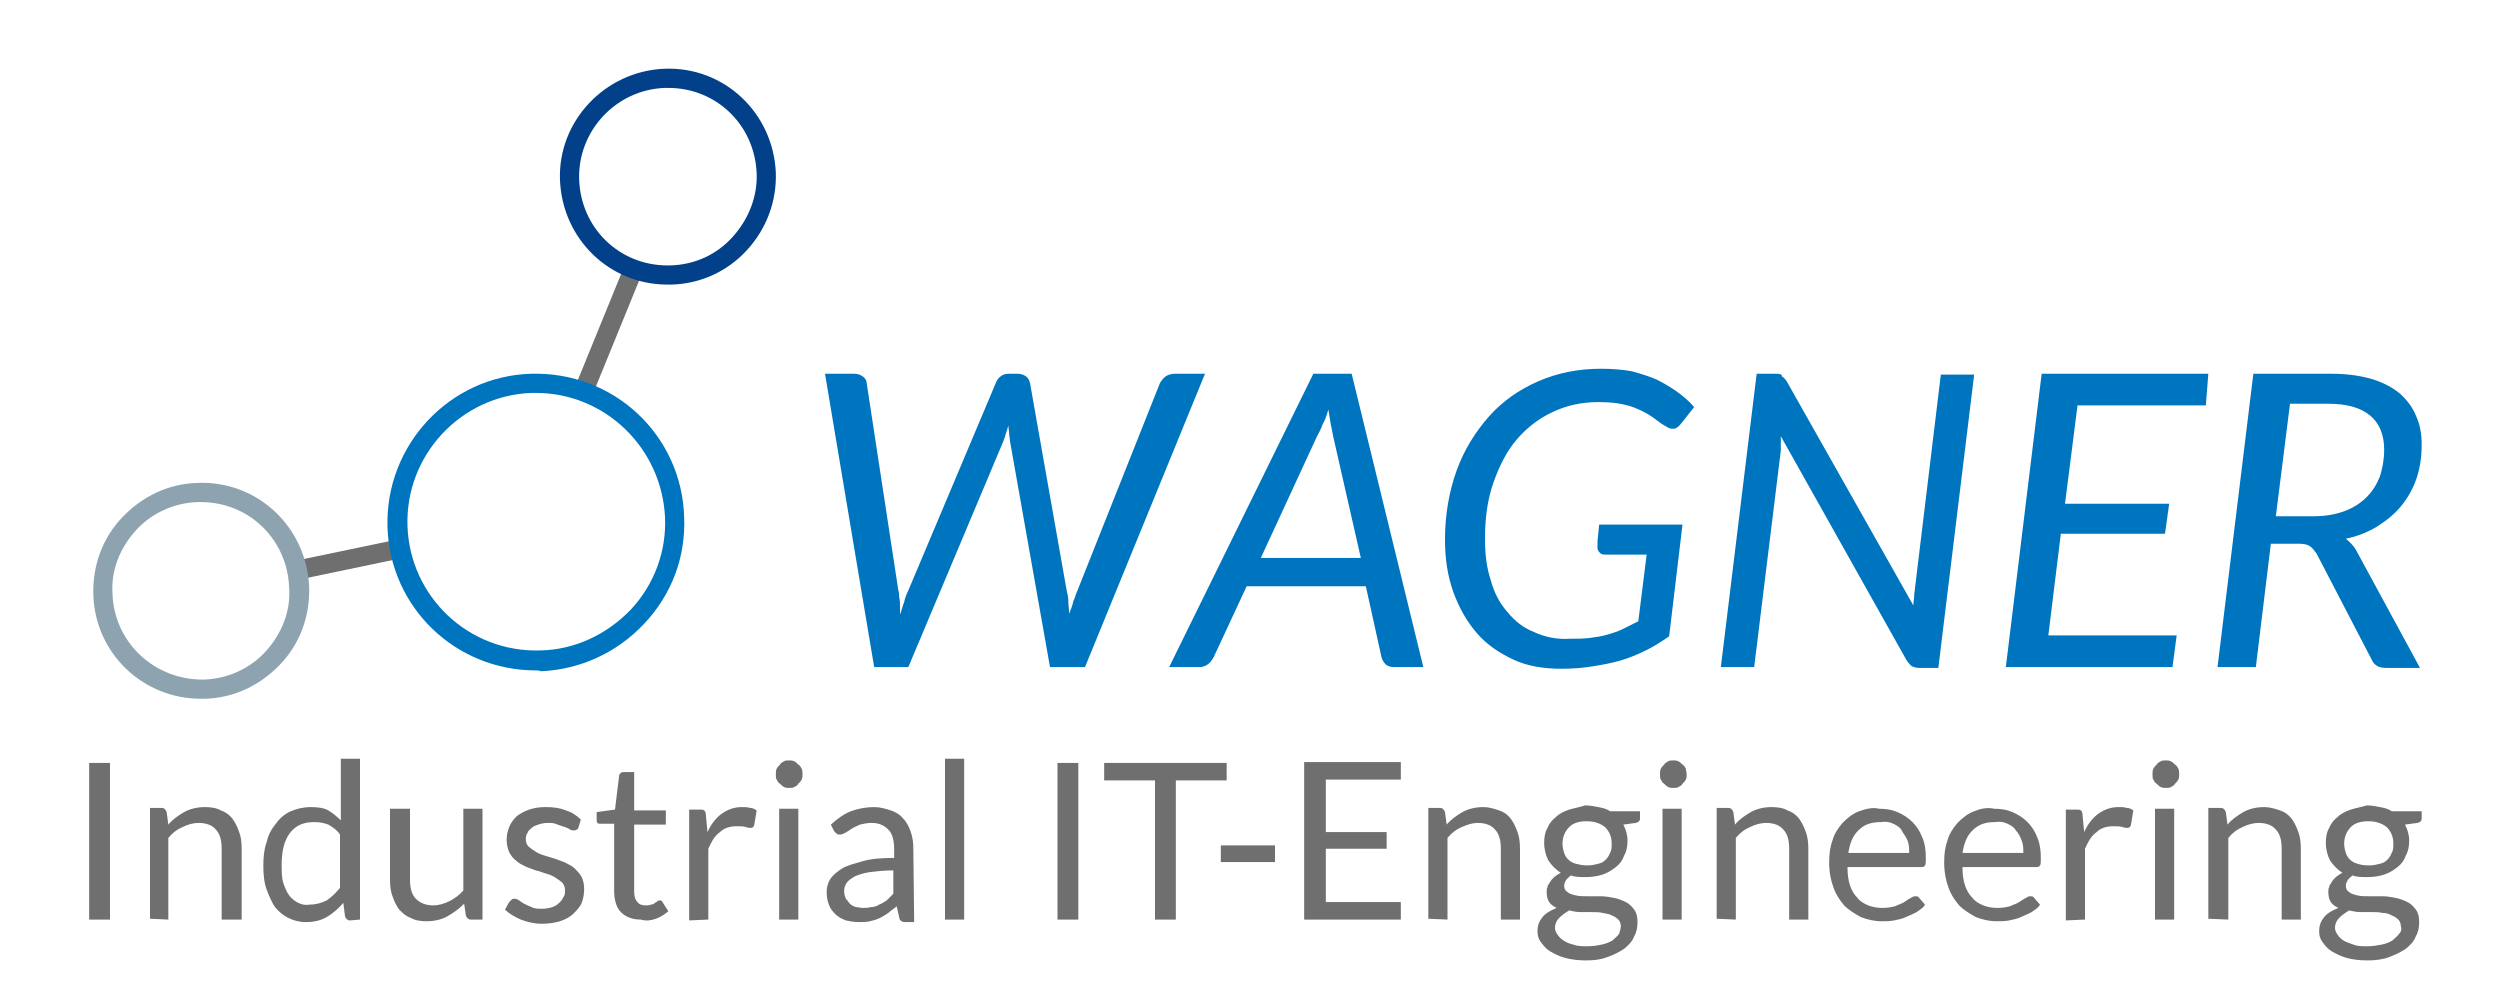 <?xml version="1.0" encoding="utf-8"?>
<!DOCTYPE svg PUBLIC "-//W3C//DTD SVG 1.1//EN" "http://www.w3.org/Graphics/SVG/1.1/DTD/svg11.dtd">
<svg xmlns="http://www.w3.org/2000/svg" xmlns:xlink="http://www.w3.org/1999/xlink" version="1.1" id="Ebene_1" x="0px" y="0px" width="180" height="72" viewBox="53 560.9 300 119.7" enable-background="new 53 560.9 300 119.7" xml:space="preserve">
<rect x="93.6" y="620.8" transform="matrix(-0.204 -0.979 0.979 -0.204 -500.496 848.724)" fill="#706F6F" width="2.3" height="14.2"/>
<rect x="125" y="592.3" transform="matrix(-0.926 -0.378 0.378 -0.926 15.642 1204.629)" fill="#706F6F" width="2.3" height="16.9"/>
<path fill="#0075BF" d="M332.4,609.2c2.3,0,3.9,0.5,5,1.4s1.7,2.3,1.7,4.1c0,1.2-0.2,2.2-0.5,3.2c-0.4,1-0.9,1.8-1.6,2.5  c-0.7,0.7-1.6,1.3-2.7,1.7c-1.1,0.4-2.3,0.6-3.7,0.6h-4.5l1.7-13.5L332.4,609.2L332.4,609.2z M328.9,626c0.6,0,1,0.1,1.3,0.3  c0.3,0.2,0.5,0.5,0.8,0.9l6.6,12.7c0.3,0.7,0.9,1,1.7,1h4.1l-7.6-14c-0.3-0.6-0.8-1.1-1.3-1.5c1.4-0.3,2.7-0.8,3.8-1.5  s2.1-1.5,2.9-2.5c0.8-1,1.4-2.1,1.8-3.3c0.4-1.2,0.6-2.5,0.6-4c0-1.3-0.2-2.4-0.7-3.5c-0.4-1-1.1-1.9-2-2.7c-0.9-0.7-2-1.3-3.4-1.7  c-1.4-0.4-3-0.6-4.8-0.6h-9.3l-4.3,35.2h4.6l1.8-14.8h3.2V626z M318,605.6h-20l-4.3,35.2h20l0.5-3.8h-15.4l1.5-12.2h12.5l0.5-3.6  h-12.5l1.5-11.8h15.4L318,605.6z M266.2,605.6h-2.4l-4.3,35.2h4l3.2-26c0-0.1,0-0.3,0-0.4c0-0.2,0-0.3,0-0.5c0-0.2,0-0.3,0-0.5  c0-0.2,0-0.3,0-0.3l15.1,26.9c0.2,0.3,0.4,0.5,0.6,0.7c0.3,0.1,0.5,0.2,0.9,0.2h2.3l4.3-35.2h-4l-3.1,25.6c0,0.3-0.1,0.6-0.1,1  c0,0.3-0.1,0.7-0.1,1.1l-15.2-26.9c-0.2-0.3-0.4-0.5-0.6-0.6C266.9,605.7,266.6,605.6,266.2,605.6 M237.1,636.6  c-1.3-0.5-2.3-1.3-3.2-2.4c-0.9-1-1.6-2.3-2-3.8c-0.5-1.5-0.7-3.1-0.7-5c0-2.5,0.3-4.7,1-6.7c0.7-2,1.6-3.8,2.8-5.2  c1.2-1.4,2.6-2.5,4.3-3.3c1.7-0.8,3.5-1.2,5.5-1.2c1.2,0,2.3,0.1,3.1,0.3c0.9,0.2,1.6,0.5,2.2,0.8c0.6,0.3,1.1,0.6,1.6,1  c0.4,0.3,0.8,0.6,1.2,0.8c0.3,0.2,0.5,0.3,0.8,0.3c0.2,0,0.4,0,0.6-0.2c0.2-0.1,0.3-0.3,0.5-0.5l1.5-1.9c-0.6-0.7-1.3-1.3-2-1.8  c-0.7-0.5-1.5-1-2.5-1.5c-0.9-0.4-1.9-0.7-3-1c-1.1-0.2-2.3-0.3-3.7-0.3c-2.7,0-5.2,0.5-7.5,1.5c-2.3,1-4.3,2.4-5.9,4.2  s-3,4-3.9,6.5s-1.4,5.3-1.4,8.3c0,2.3,0.3,4.3,1,6.3c0.7,1.9,1.6,3.5,2.8,4.9c1.2,1.4,2.7,2.4,4.4,3.2c1.7,0.8,3.7,1.1,5.8,1.1  c1.3,0,2.6-0.1,3.8-0.3c1.2-0.2,2.3-0.4,3.3-0.7c1-0.3,2-0.7,3-1.2c1-0.5,1.8-1,2.8-1.7l1.6-13.4h-10l-0.2,2c0,0.2,0,0.3,0,0.4  s0,0.3,0,0.4c0,0.2,0.1,0.4,0.3,0.6s0.4,0.2,0.7,0.2h4.9l-1,8c-0.6,0.3-1.2,0.6-1.8,0.9s-1.2,0.5-1.9,0.7c-0.7,0.2-1.3,0.3-2.1,0.4  c-0.8,0.1-1.5,0.1-2.4,0.1C239.8,637.5,238.4,637.2,237.1,636.6 M211,613.2c0.2-0.4,0.5-0.9,0.7-1.5c0.3-0.5,0.5-1.1,0.7-1.8  c0.1,0.6,0.2,1.2,0.3,1.8c0.1,0.5,0.2,1,0.3,1.5l3.3,14.5h-12L211,613.2z M215.2,605.6h-4.6l-17.3,35.2h3.6c0.4,0,0.7-0.1,1-0.3  c0.3-0.2,0.5-0.5,0.7-0.8l4-8.6h14.3l1.9,8.6c0.1,0.3,0.3,0.6,0.5,0.8c0.3,0.2,0.5,0.3,1,0.3h3.5L215.2,605.6z M157.9,640.8h4.1  l11.4-27.1c0.1-0.3,0.2-0.5,0.3-0.9c0.1-0.3,0.2-0.6,0.3-1c0,0.3,0.1,0.7,0.1,1s0.1,0.6,0.1,0.9l4.8,27.1h4.2l14.4-35.2h-3.6  c-0.4,0-0.8,0.1-1.1,0.3c-0.3,0.2-0.5,0.5-0.7,0.8l-9.9,24.9c-0.2,0.4-0.3,0.9-0.5,1.3c-0.1,0.5-0.3,1-0.5,1.5c0-0.5-0.1-1-0.1-1.5  c0-0.5-0.1-0.9-0.2-1.3l-4.4-24.9c-0.1-0.3-0.2-0.6-0.5-0.8s-0.6-0.3-1-0.3h-1c-0.4,0-0.8,0.1-1,0.3c-0.3,0.2-0.5,0.5-0.6,0.8  l-10.5,24.9c-0.2,0.4-0.4,0.9-0.5,1.4c-0.2,0.5-0.3,1-0.5,1.5c0-0.4,0-0.8,0-1.1c0-0.3,0-0.6-0.1-1c0-0.3,0-0.6-0.1-0.8l-3.8-24.9  c0-0.3-0.2-0.6-0.5-0.8s-0.6-0.3-1-0.3H152L157.9,640.8z"/>
<path fill="#8DA3B0" d="M77.1,644.6c-7,0-12.7-5.5-12.9-12.5c-0.1-3.5,1.1-6.8,3.5-9.3c2.4-2.5,5.5-4,9-4.1  c7.2-0.3,13.1,5.3,13.4,12.5c0.1,3.5-1.1,6.8-3.5,9.3c-2.4,2.5-5.5,4-9,4.1C77.4,644.6,77.2,644.6,77.1,644.6z M77.1,621  c-0.1,0-0.3,0-0.4,0c-2.8,0.1-5.5,1.3-7.4,3.4s-3,4.8-2.8,7.6c0.2,5.9,5.1,10.4,11,10.3c2.8-0.1,5.5-1.3,7.4-3.4  c1.9-2.1,3-4.8,2.8-7.6C87.5,625.5,82.9,621,77.1,621z"/>
<path fill="#024089" d="M146.1,581.5c-0.3-7.2-6.2-12.8-13.4-12.5c-7.1,0.3-12.8,6.3-12.5,13.4c0.3,7,5.9,12.5,12.9,12.5l0,0  c0.2,0,0.3,0,0.5,0c3.5-0.1,6.7-1.6,9-4.1C145,588.2,146.2,584.9,146.1,581.5z M140.9,589.2c-1.9,2.1-4.5,3.3-7.4,3.4  c-0.1,0-0.3,0-0.4,0c-5.8,0-10.4-4.5-10.6-10.3c-0.2-5.8,4.4-10.8,10.3-11c0.1,0,0.3,0,0.4,0c5.8,0,10.4,4.5,10.6,10.3  C143.9,584.4,142.8,587.1,140.9,589.2z"/>
<path fill="#0075BF" d="M117.3,641.2c-9.6,0-17.5-7.5-17.8-17.2c-0.3-9.8,7.4-18.1,17.2-18.4c9.9-0.3,18.1,7.3,18.4,17.2  c0.2,4.8-1.5,9.3-4.8,12.8c-3.3,3.5-7.7,5.5-12.4,5.7C117.7,641.2,117.5,641.2,117.3,641.2z M117.3,607.9c-0.2,0-0.4,0-0.5,0  c-8.5,0.3-15.2,7.5-14.9,16c0.3,8.5,7.4,15.2,16,14.9c4.1-0.1,7.9-1.9,10.8-4.9c2.8-3,4.3-7,4.1-11.1  C132.4,614.5,125.6,607.9,117.3,607.9z"/>
<path fill="#706F6F" d="M335.9,664.4c-0.4-0.1-0.7-0.3-0.9-0.5c-0.3-0.3-0.4-0.5-0.5-0.8s-0.2-0.7-0.2-1.1c0-0.8,0.3-1.5,0.8-2  c0.5-0.5,1.2-0.7,2.1-0.7c1,0,1.7,0.3,2.2,0.7c0.5,0.5,0.8,1.1,0.8,2c0,0.4,0,0.8-0.2,1.1c-0.1,0.3-0.3,0.6-0.5,0.8  c-0.3,0.3-0.5,0.4-0.9,0.5s-0.8,0.2-1.3,0.2C336.6,664.6,336.2,664.5,335.9,664.4 M340.9,672.8c-0.2,0.3-0.5,0.5-0.8,0.8  c-0.3,0.2-0.8,0.4-1.3,0.5s-1.1,0.2-1.7,0.2c-0.7,0-1.2,0-1.7-0.2s-0.9-0.3-1.2-0.5c-0.3-0.2-0.5-0.4-0.7-0.7  c-0.2-0.3-0.3-0.5-0.3-0.8c0-0.5,0.2-0.9,0.5-1.2c0.3-0.3,0.7-0.6,1.2-0.9c0.4,0.1,0.9,0.2,1.3,0.2h1.4c0.5,0,0.9,0,1.3,0.1  c0.4,0,0.8,0.1,1.1,0.3c0.3,0.1,0.6,0.3,0.8,0.5c0.2,0.2,0.3,0.5,0.3,0.8C341.2,672.1,341.2,672.5,340.9,672.8 M335.1,657.9  c-0.6,0.2-1.2,0.5-1.6,0.9c-0.5,0.4-0.8,0.8-1,1.3c-0.3,0.5-0.4,1.1-0.4,1.8c0,0.8,0.2,1.5,0.5,2.1c0.4,0.6,0.9,1.1,1.5,1.5  c-0.3,0.1-0.5,0.3-0.8,0.5c-0.2,0.2-0.4,0.4-0.5,0.6c-0.1,0.2-0.3,0.4-0.3,0.6c-0.1,0.2-0.1,0.4-0.1,0.6c0,0.5,0.1,0.9,0.3,1.2  c0.2,0.3,0.5,0.5,0.9,0.7c-0.7,0.3-1.3,0.6-1.7,1.1c-0.4,0.5-0.6,1-0.6,1.7c0,0.5,0.1,0.9,0.4,1.3c0.3,0.4,0.6,0.8,1.1,1.1  c0.5,0.3,1.1,0.6,1.8,0.8s1.6,0.3,2.5,0.3s1.8-0.1,2.6-0.4c0.8-0.3,1.4-0.6,2-1c0.5-0.4,1-0.9,1.2-1.5c0.3-0.5,0.4-1.1,0.4-1.7  c0-0.6-0.1-1.1-0.4-1.5c-0.3-0.4-0.6-0.7-1-0.9c-0.4-0.2-0.9-0.4-1.4-0.5c-0.5-0.1-1.1-0.2-1.6-0.2h-1.6c-0.5,0-1,0-1.4-0.1  c-0.4-0.1-0.8-0.2-1-0.4c-0.3-0.2-0.4-0.4-0.4-0.8c0-0.2,0.1-0.4,0.2-0.6c0.1-0.2,0.4-0.4,0.6-0.6c0.5,0.2,1.1,0.2,1.8,0.2  c0.7,0,1.4-0.1,2-0.3c0.6-0.2,1.1-0.5,1.6-0.9c0.5-0.4,0.8-0.8,1-1.4c0.3-0.5,0.4-1.1,0.4-1.8c0-0.7-0.2-1.3-0.5-1.9l1.5-0.2  c0.4-0.1,0.5-0.3,0.5-0.5v-0.9h-3.6c-0.4-0.3-0.9-0.4-1.4-0.5s-1-0.2-1.6-0.2C336.4,657.6,335.7,657.7,335.1,657.9 M320.4,671.1  v-9.8c0.5-0.6,1-1,1.7-1.3c0.6-0.3,1.3-0.5,1.9-0.5c1,0,1.7,0.3,2.1,0.8c0.5,0.5,0.7,1.3,0.7,2.3v8.5h2.3v-8.5c0-0.8-0.1-1.5-0.3-2  c-0.2-0.6-0.5-1.2-0.8-1.6c-0.4-0.5-0.8-0.8-1.4-1s-1.2-0.4-1.9-0.4c-0.9,0-1.8,0.2-2.5,0.6c-0.7,0.4-1.4,0.9-1.9,1.5l-0.2-1.5  c-0.1-0.3-0.3-0.5-0.6-0.5h-1.5v13.3L320.4,671.1L320.4,671.1z M314.4,653c-0.1-0.2-0.2-0.4-0.4-0.5c-0.2-0.2-0.3-0.3-0.5-0.4  c-0.2-0.1-0.4-0.1-0.6-0.1c-0.2,0-0.5,0-0.6,0.1c-0.2,0.1-0.4,0.2-0.5,0.4c-0.2,0.2-0.3,0.3-0.4,0.5c-0.1,0.2-0.1,0.4-0.1,0.7  c0,0.2,0,0.5,0.1,0.6c0.1,0.2,0.2,0.4,0.4,0.5c0.2,0.2,0.3,0.3,0.5,0.4c0.2,0.1,0.4,0.1,0.6,0.1c0.2,0,0.5,0,0.6-0.1  c0.2-0.1,0.4-0.2,0.5-0.4c0.2-0.2,0.3-0.3,0.4-0.5c0.1-0.2,0.1-0.4,0.1-0.6C314.5,653.4,314.5,653.2,314.4,653 M311.6,671.1h2.3  v-13.3h-2.3V671.1z M303.2,671.1v-8.5c0.4-0.9,0.8-1.6,1.4-2c0.5-0.5,1.2-0.7,2-0.7c0.5,0,0.8,0,1.1,0.1c0.3,0.1,0.5,0.1,0.6,0.1  c0.2,0,0.3-0.1,0.4-0.3l0.3-1.8c-0.3-0.2-0.5-0.3-0.8-0.3c-0.3-0.1-0.6-0.1-1-0.1c-0.9,0-1.7,0.3-2.4,0.8c-0.7,0.5-1.3,1.3-1.7,2.2  l-0.2-2.1c0-0.3-0.1-0.4-0.2-0.5c-0.1-0.1-0.3-0.1-0.5-0.1h-1.3v13.3L303.2,671.1L303.2,671.1z M293.9,659.6c0.4,0.2,0.8,0.4,1,0.8  c0.3,0.3,0.5,0.7,0.7,1.2s0.2,1,0.2,1.5h-7.3c0.2-1.2,0.5-2,1.2-2.7s1.5-1,2.7-1C293,659.3,293.5,659.4,293.9,659.6 M289.9,658.1  c-0.8,0.3-1.4,0.8-2,1.4c-0.5,0.6-1,1.3-1.2,2.1c-0.3,0.8-0.4,1.7-0.4,2.6c0,1.2,0.2,2.2,0.5,3c0.3,0.9,0.8,1.6,1.3,2.2  c0.6,0.6,1.3,1,2,1.4c0.8,0.3,1.6,0.5,2.5,0.5c0.5,0,1,0,1.5-0.1s1-0.2,1.4-0.4c0.5-0.2,0.9-0.4,1.3-0.6c0.4-0.3,0.8-0.5,1-0.9  l-0.7-0.8c-0.1-0.2-0.3-0.2-0.5-0.2c-0.2,0-0.3,0.1-0.5,0.2c-0.2,0.1-0.5,0.3-0.8,0.5c-0.3,0.2-0.7,0.3-1.1,0.5  c-0.4,0.1-0.9,0.2-1.5,0.2c-0.6,0-1.2-0.1-1.7-0.3c-0.5-0.2-1-0.5-1.3-0.9c-0.4-0.4-0.7-0.9-0.9-1.5s-0.3-1.3-0.3-2.2h8.8  c0.2,0,0.4,0,0.5-0.2c0.1-0.1,0.1-0.4,0.1-0.8c0-1-0.1-1.8-0.4-2.5c-0.3-0.8-0.7-1.4-1.2-1.9c-0.5-0.5-1.1-0.9-1.8-1.2  c-0.7-0.3-1.4-0.4-2.2-0.4C291.5,657.6,290.6,657.8,289.9,658.1 M280.2,659.6c0.4,0.2,0.8,0.4,1,0.8s0.5,0.7,0.7,1.2  c0.2,0.5,0.2,1,0.2,1.5h-7.3c0.2-1.2,0.5-2,1.2-2.7c0.7-0.7,1.5-1,2.7-1C279.3,659.3,279.8,659.4,280.2,659.6 M276.1,658.1  c-0.8,0.3-1.4,0.8-2,1.4c-0.5,0.6-1,1.3-1.2,2.1c-0.3,0.8-0.4,1.7-0.4,2.6c0,1.2,0.2,2.2,0.5,3c0.3,0.9,0.8,1.6,1.3,2.2  c0.6,0.6,1.3,1,2,1.4c0.8,0.3,1.6,0.5,2.5,0.5c0.5,0,1,0,1.5-0.1s1-0.2,1.4-0.4c0.5-0.2,0.9-0.4,1.3-0.6c0.4-0.3,0.8-0.5,1-0.9  l-0.7-0.8c-0.1-0.2-0.3-0.2-0.5-0.2c-0.2,0-0.3,0.1-0.5,0.2c-0.2,0.1-0.5,0.3-0.8,0.5c-0.3,0.2-0.7,0.3-1.1,0.5  c-0.4,0.1-0.9,0.2-1.5,0.2c-0.6,0-1.2-0.1-1.7-0.3c-0.5-0.2-1-0.5-1.3-0.9c-0.4-0.4-0.7-0.9-0.9-1.5c-0.2-0.6-0.3-1.3-0.3-2.2h8.8  c0.2,0,0.4,0,0.5-0.2c0.1-0.1,0.1-0.4,0.1-0.8c0-1-0.1-1.8-0.4-2.5c-0.3-0.8-0.7-1.4-1.2-1.9c-0.5-0.5-1.1-0.9-1.8-1.2  c-0.7-0.3-1.4-0.4-2.2-0.4C277.8,657.6,276.9,657.8,276.1,658.1 M261.3,671.1v-9.8c0.5-0.6,1-1,1.7-1.3c0.6-0.3,1.3-0.5,1.9-0.5  c1,0,1.7,0.3,2.1,0.8c0.5,0.5,0.7,1.3,0.7,2.3v8.5h2.3v-8.5c0-0.8-0.1-1.5-0.3-2c-0.2-0.6-0.5-1.2-0.8-1.6c-0.4-0.5-0.8-0.8-1.4-1  c-0.5-0.3-1.2-0.4-1.9-0.4c-0.9,0-1.8,0.2-2.5,0.6c-0.7,0.4-1.4,0.9-1.9,1.5l-0.2-1.5c-0.1-0.3-0.3-0.5-0.6-0.5H259v13.3  L261.3,671.1L261.3,671.1z M255.3,653c-0.1-0.2-0.2-0.4-0.4-0.5c-0.2-0.2-0.3-0.3-0.5-0.4c-0.2-0.1-0.4-0.1-0.6-0.1  c-0.2,0-0.5,0-0.6,0.1c-0.2,0.1-0.4,0.2-0.5,0.4c-0.2,0.2-0.3,0.3-0.4,0.5c-0.1,0.2-0.1,0.4-0.1,0.7c0,0.2,0,0.5,0.1,0.6  c0.1,0.2,0.2,0.4,0.4,0.5c0.2,0.2,0.3,0.3,0.5,0.4c0.2,0.1,0.4,0.1,0.6,0.1c0.2,0,0.5,0,0.6-0.1c0.2-0.1,0.4-0.2,0.5-0.4  c0.2-0.2,0.3-0.3,0.4-0.5c0.1-0.2,0.1-0.4,0.1-0.6C255.4,653.4,255.3,653.2,255.3,653 M252.5,671.1h2.3v-13.3h-2.3V671.1z   M242.1,664.4c-0.4-0.1-0.7-0.3-0.9-0.5c-0.3-0.3-0.4-0.5-0.5-0.8s-0.2-0.7-0.2-1.1c0-0.8,0.3-1.5,0.8-2c0.5-0.5,1.2-0.7,2.1-0.7  c1,0,1.7,0.3,2.2,0.7c0.5,0.5,0.8,1.1,0.8,2c0,0.4,0,0.8-0.2,1.1c-0.1,0.3-0.3,0.6-0.5,0.8c-0.3,0.3-0.5,0.4-0.9,0.5  c-0.4,0.1-0.8,0.2-1.3,0.2C242.9,664.6,242.5,664.5,242.1,664.4 M247.3,672.8c-0.2,0.3-0.5,0.5-0.8,0.8c-0.3,0.2-0.8,0.4-1.3,0.5  s-1,0.2-1.7,0.2s-1.2,0-1.7-0.2c-0.5-0.1-0.9-0.3-1.2-0.5c-0.3-0.2-0.5-0.4-0.7-0.7c-0.2-0.3-0.3-0.5-0.3-0.8c0-0.5,0.2-0.9,0.5-1.2  c0.3-0.3,0.7-0.6,1.2-0.9c0.4,0.1,0.9,0.2,1.3,0.2h1.4c0.5,0,0.9,0,1.3,0.1s0.8,0.1,1.1,0.3c0.3,0.1,0.6,0.3,0.8,0.5  c0.2,0.2,0.3,0.5,0.3,0.8C247.5,672.1,247.4,672.5,247.3,672.8 M241.3,657.9c-0.6,0.2-1.2,0.5-1.6,0.9c-0.5,0.4-0.8,0.8-1,1.3  c-0.3,0.5-0.4,1.1-0.4,1.8c0,0.8,0.2,1.5,0.5,2.1c0.4,0.6,0.9,1.1,1.5,1.5c-0.3,0.1-0.5,0.3-0.8,0.5c-0.2,0.2-0.4,0.4-0.5,0.6  c-0.1,0.2-0.3,0.4-0.3,0.6c-0.1,0.2-0.1,0.4-0.1,0.6c0,0.5,0.1,0.9,0.3,1.2c0.2,0.3,0.5,0.5,0.9,0.7c-0.7,0.3-1.3,0.6-1.7,1.1  c-0.4,0.5-0.6,1-0.6,1.7c0,0.5,0.1,0.9,0.4,1.3s0.6,0.8,1.1,1.1c0.5,0.3,1.1,0.6,1.8,0.8c0.8,0.2,1.6,0.3,2.5,0.3  c1,0,1.8-0.1,2.6-0.4c0.8-0.3,1.4-0.6,2-1c0.5-0.4,1-0.9,1.2-1.5c0.3-0.5,0.4-1.1,0.4-1.7c0-0.6-0.1-1.1-0.4-1.5s-0.6-0.7-1-0.9  c-0.4-0.2-0.9-0.4-1.4-0.5c-0.5-0.1-1.1-0.2-1.6-0.2h-1.6c-0.5,0-1,0-1.4-0.1s-0.8-0.2-1-0.4c-0.3-0.2-0.4-0.4-0.4-0.8  c0-0.2,0.1-0.4,0.2-0.6c0.1-0.2,0.4-0.4,0.6-0.6c0.5,0.2,1.1,0.2,1.8,0.2c0.7,0,1.4-0.1,2-0.3c0.6-0.2,1.1-0.5,1.6-0.9  c0.5-0.4,0.8-0.8,1-1.4c0.3-0.5,0.4-1.1,0.4-1.8c0-0.7-0.2-1.3-0.5-1.9l1.5-0.2c0.4-0.1,0.5-0.3,0.5-0.5v-0.9h-3.6  c-0.4-0.3-0.9-0.4-1.4-0.5c-0.5-0.1-1-0.2-1.6-0.2C242.6,657.6,242,657.7,241.3,657.9 M226.7,671.1v-9.8c0.5-0.6,1-1,1.7-1.3  s1.3-0.5,1.9-0.5c1,0,1.7,0.3,2.1,0.8c0.5,0.5,0.7,1.3,0.7,2.3v8.5h2.3v-8.5c0-0.8-0.1-1.5-0.3-2c-0.2-0.6-0.5-1.2-0.8-1.6  c-0.4-0.5-0.8-0.8-1.4-1s-1.2-0.4-1.9-0.4c-0.9,0-1.8,0.2-2.5,0.6c-0.7,0.4-1.4,0.9-1.9,1.5l-0.2-1.5c-0.1-0.3-0.3-0.5-0.6-0.5h-1.4  v13.3L226.7,671.1L226.7,671.1z M209.5,652.3v18.8h11.6V669h-9v-6.4h7.3v-2h-7.3v-6.3h9v-2.1H209.5z M199.5,664.2h6.5v-2h-6.5V664.2  z M185.5,652.3v2.1h6.1v16.7h2.5v-16.7h6.1v-2.1H185.5z M182.4,652.3h-2.5v18.8h2.5V652.3z M166.4,671.1h2.3v-19.3h-2.3V671.1z   M155.7,669.6c-0.3-0.1-0.5-0.2-0.7-0.4c-0.2-0.2-0.3-0.4-0.5-0.6c-0.1-0.3-0.2-0.5-0.2-0.9s0.1-0.7,0.3-1c0.2-0.3,0.5-0.5,1-0.8  c0.5-0.2,1.1-0.4,1.8-0.5c0.8-0.1,1.7-0.2,2.8-0.2v2.8c-0.3,0.3-0.5,0.5-0.8,0.8c-0.3,0.2-0.6,0.4-0.9,0.5c-0.3,0.2-0.6,0.3-1,0.3  c-0.3,0.1-0.7,0.1-1.1,0.1C156.3,669.7,156,669.6,155.7,669.6 M162.6,662.6c0-0.8-0.1-1.4-0.3-2s-0.5-1.2-0.9-1.6  c-0.4-0.5-0.9-0.8-1.5-1s-1.3-0.4-2-0.4c-1,0-2,0.2-2.8,0.5c-0.8,0.3-1.6,0.9-2.4,1.6l0.4,0.8c0.1,0.1,0.2,0.2,0.3,0.3  c0.1,0.1,0.3,0.1,0.4,0.1c0.2,0,0.4-0.1,0.6-0.2c0.2-0.1,0.5-0.3,0.8-0.5c0.3-0.2,0.6-0.3,1-0.5c0.4-0.1,0.9-0.2,1.4-0.2  c0.9,0,1.5,0.3,2,0.8s0.7,1.3,0.7,2.4v1c-1.5,0-2.8,0.1-3.8,0.4c-1,0.3-1.9,0.5-2.5,0.9c-0.6,0.4-1.1,0.8-1.4,1.3  c-0.3,0.5-0.4,1-0.4,1.5c0,0.6,0.1,1.1,0.3,1.6c0.2,0.5,0.5,0.8,0.8,1.1c0.3,0.3,0.7,0.5,1.2,0.7c0.5,0.1,0.9,0.2,1.5,0.2  c0.5,0,1,0,1.4-0.1c0.4-0.1,0.8-0.2,1.2-0.4c0.4-0.2,0.7-0.4,1-0.6c0.3-0.3,0.7-0.5,1-0.8l0.3,1.3c0,0.2,0.1,0.4,0.3,0.5  c0.1,0.1,0.3,0.1,0.5,0.1h1L162.6,662.6L162.6,662.6z M149.2,653c-0.1-0.2-0.2-0.4-0.4-0.5c-0.2-0.2-0.3-0.3-0.5-0.4  c-0.2-0.1-0.4-0.1-0.6-0.1c-0.2,0-0.5,0-0.6,0.1c-0.2,0.1-0.4,0.2-0.5,0.4c-0.2,0.2-0.3,0.3-0.4,0.5c-0.1,0.2-0.1,0.4-0.1,0.7  c0,0.2,0,0.5,0.1,0.6c0.1,0.2,0.2,0.4,0.4,0.5c0.2,0.2,0.3,0.3,0.5,0.4c0.2,0.1,0.4,0.1,0.6,0.1c0.2,0,0.5,0,0.6-0.1  c0.2-0.1,0.4-0.2,0.5-0.4c0.2-0.2,0.3-0.3,0.4-0.5c0.1-0.2,0.1-0.4,0.1-0.6C149.3,653.4,149.3,653.2,149.2,653 M146.5,671.1h2.3  v-13.3h-2.3V671.1z M138,671.1v-8.5c0.4-0.9,0.8-1.6,1.4-2c0.5-0.5,1.2-0.7,2-0.7c0.5,0,0.8,0,1.1,0.1c0.3,0.1,0.5,0.1,0.6,0.1  c0.2,0,0.3-0.1,0.4-0.3l0.3-1.8c-0.3-0.2-0.5-0.3-0.8-0.3c-0.3-0.1-0.6-0.1-1-0.1c-0.9,0-1.7,0.3-2.4,0.8c-0.7,0.5-1.3,1.3-1.7,2.2  l-0.2-2.1c0-0.3-0.1-0.4-0.2-0.5c-0.1-0.1-0.3-0.1-0.5-0.1h-1.3v13.3L138,671.1L138,671.1z M131.7,671c0.6-0.2,1-0.5,1.5-0.9  l-0.7-1.1c-0.1-0.2-0.2-0.2-0.3-0.2c-0.1,0-0.2,0-0.3,0.1c-0.1,0.1-0.2,0.1-0.3,0.2c-0.1,0.1-0.3,0.2-0.5,0.2  c-0.2,0.1-0.4,0.1-0.6,0.1c-0.4,0-0.8-0.1-1-0.4c-0.3-0.3-0.4-0.7-0.4-1.3v-8h3.8V658h-3.8v-4.6h-1.2c-0.2,0-0.3,0-0.4,0.1  c-0.1,0.1-0.2,0.2-0.2,0.3l-0.5,4.1l-2.2,0.3v0.9c0,0.2,0,0.3,0.1,0.4c0.1,0.1,0.2,0.1,0.4,0.1h1.6v8.1c0,1.1,0.3,2,0.8,2.5  c0.6,0.6,1.4,0.9,2.4,0.9C130.6,671.3,131.1,671.2,131.7,671 M122.7,659.1c-0.5-0.5-1.1-0.9-1.8-1.1c-0.7-0.3-1.5-0.4-2.4-0.4  c-0.8,0-1.4,0.1-2,0.3c-0.6,0.2-1.1,0.5-1.5,0.8c-0.4,0.4-0.7,0.8-0.9,1.3c-0.2,0.5-0.3,1-0.3,1.5c0,0.6,0.1,1,0.3,1.5  c0.2,0.4,0.5,0.8,0.8,1c0.3,0.3,0.7,0.5,1.1,0.7c0.4,0.2,0.8,0.3,1.3,0.5c0.5,0.1,0.9,0.3,1.3,0.4c0.4,0.1,0.8,0.3,1.1,0.5  c0.3,0.2,0.6,0.4,0.8,0.6c0.2,0.3,0.3,0.5,0.3,0.9c0,0.3,0,0.6-0.2,0.8c-0.1,0.3-0.3,0.5-0.5,0.7c-0.2,0.2-0.5,0.4-0.8,0.5  c-0.3,0.1-0.8,0.2-1.2,0.2c-0.5,0-1,0-1.3-0.2c-0.3-0.1-0.7-0.3-0.9-0.4c-0.3-0.2-0.5-0.3-0.6-0.4c-0.2-0.1-0.3-0.2-0.5-0.2  c-0.2,0-0.3,0-0.4,0.1s-0.2,0.2-0.3,0.3l-0.5,0.9c0.5,0.5,1.2,0.9,1.9,1.2c0.8,0.3,1.6,0.5,2.5,0.5c0.8,0,1.5-0.1,2.2-0.3  c0.6-0.2,1.2-0.5,1.6-0.9c0.4-0.4,0.8-0.8,1-1.3c0.2-0.5,0.3-1.1,0.3-1.7c0-0.5-0.1-1-0.3-1.4c-0.2-0.4-0.5-0.7-0.8-1  c-0.3-0.3-0.7-0.5-1.1-0.7c-0.4-0.2-0.8-0.3-1.3-0.5c-0.4-0.1-0.9-0.3-1.3-0.4c-0.4-0.1-0.8-0.3-1.1-0.5c-0.3-0.2-0.6-0.4-0.8-0.6  c-0.2-0.2-0.3-0.5-0.3-0.8c0-0.3,0-0.5,0.2-0.8c0.1-0.3,0.3-0.4,0.5-0.6c0.2-0.2,0.5-0.3,0.8-0.4c0.3-0.1,0.7-0.2,1.1-0.2  c0.5,0,0.8,0,1.2,0.2c0.3,0.1,0.6,0.2,0.9,0.3c0.3,0.1,0.5,0.2,0.6,0.3c0.2,0.1,0.3,0.1,0.5,0.1c0.2,0,0.4-0.1,0.5-0.3L122.7,659.1z   M99.8,657.8v8.5c0,0.8,0.1,1.5,0.3,2c0.2,0.6,0.5,1.2,0.8,1.6c0.4,0.4,0.8,0.8,1.4,1c0.5,0.3,1.2,0.4,1.9,0.4  c0.9,0,1.8-0.2,2.5-0.6c0.7-0.4,1.4-0.9,2-1.5l0.2,1.4c0.1,0.3,0.3,0.5,0.6,0.5h1.4v-13.3h-2.3v9.8c-0.5,0.6-1.1,1-1.7,1.3  c-0.6,0.3-1.3,0.5-1.9,0.5c-0.9,0-1.6-0.3-2.1-0.8c-0.5-0.5-0.7-1.3-0.7-2.3v-8.5L99.8,657.8L99.8,657.8z M88.8,669.1  c-0.4-0.2-0.8-0.5-1.1-0.9c-0.3-0.4-0.5-0.9-0.7-1.5c-0.2-0.6-0.2-1.4-0.2-2.2c0-1.6,0.3-2.9,1-3.8c0.7-0.9,1.6-1.3,2.9-1.3  c0.6,0,1.2,0.1,1.7,0.3c0.5,0.3,1,0.6,1.4,1.2v6.4c-0.5,0.6-1,1.1-1.6,1.5c-0.6,0.3-1.3,0.5-2,0.5C89.7,669.4,89.2,669.3,88.8,669.1   M96.2,671.1v-19.3h-2.3v7.4c-0.5-0.5-1-0.9-1.5-1.2s-1.3-0.4-2.1-0.4c-0.9,0-1.7,0.2-2.4,0.5c-0.7,0.3-1.3,0.8-1.8,1.5  c-0.5,0.6-0.9,1.3-1.1,2.2c-0.3,0.8-0.4,1.8-0.4,2.8c0,1.1,0.1,2.1,0.4,2.9c0.3,0.8,0.6,1.5,1,2.1c0.5,0.6,1,1,1.6,1.3  s1.3,0.5,2.1,0.5c1,0,1.8-0.2,2.5-0.6c0.7-0.4,1.4-1,2-1.7l0.2,1.6c0.1,0.3,0.3,0.5,0.6,0.5L96.2,671.1L96.2,671.1z M73.2,671.1  v-9.8c0.5-0.6,1-1,1.7-1.3c0.6-0.3,1.3-0.5,1.9-0.5c1,0,1.7,0.3,2.1,0.8c0.5,0.5,0.7,1.3,0.7,2.3v8.5H82v-8.5c0-0.8-0.1-1.5-0.3-2  c-0.2-0.6-0.5-1.2-0.8-1.6s-0.8-0.8-1.4-1c-0.5-0.3-1.2-0.4-1.9-0.4c-0.9,0-1.8,0.2-2.5,0.6c-0.7,0.4-1.4,0.9-1.9,1.5l-0.2-1.5  c-0.1-0.3-0.3-0.5-0.6-0.5H71v13.3L73.2,671.1L73.2,671.1z M66.2,652.3h-2.5v18.8h2.5V652.3z"/>
</svg>
